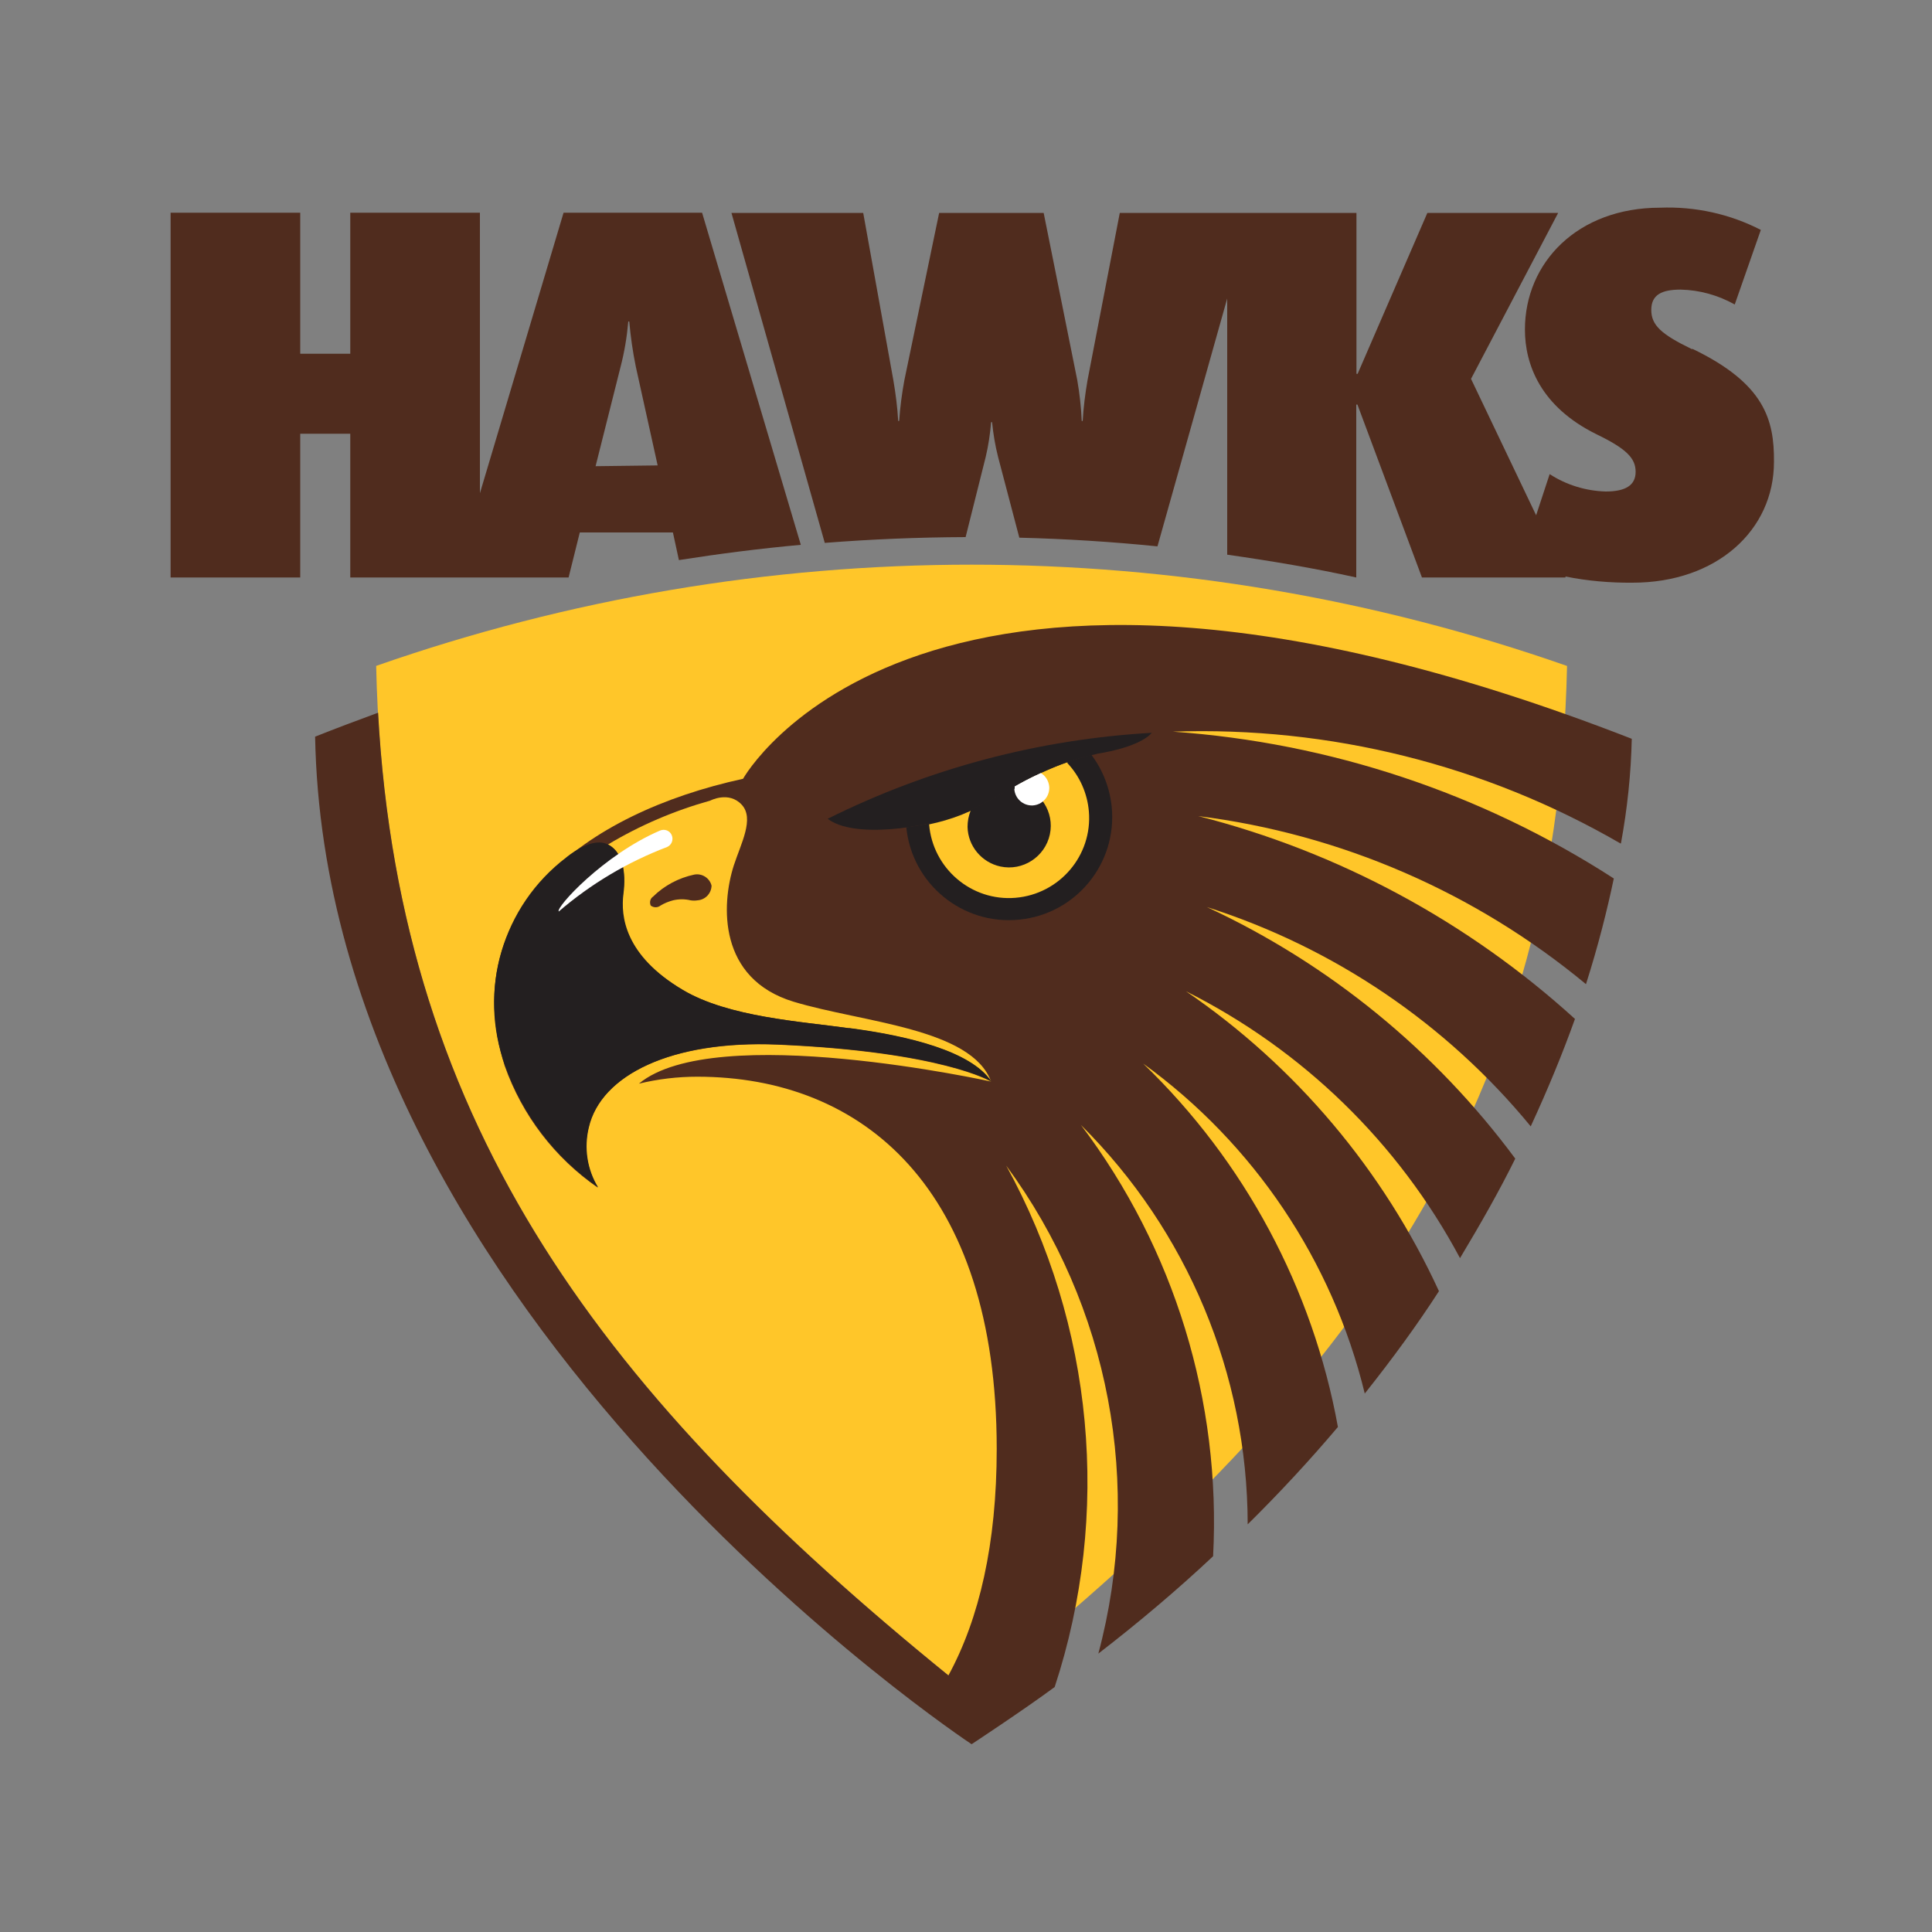 <?xml version="1.0" encoding="UTF-8"?><svg id="Layer_2" xmlns="http://www.w3.org/2000/svg" viewBox="0 0 100 100"><rect x="0" y="0" width="100" height="100" fill="#808080" stroke="none"/><defs><style>.cls-1{fill:#fff;}.cls-2{fill:#502c1e;}.cls-3{fill:#ffc629;}.cls-4{fill:none;}.cls-5{fill:#231f20;}</style></defs><g id="bg"><rect class="cls-4" width="100" height="100"/></g><g id="hawthorn"><g id="Layer_5"><path class="cls-2" d="m36.34,11.01h-7.17l-4.33,14.52v-14.52h-6.71v7.3h-2.59v-7.3h-6.71v18.88h6.71v-7.44h2.59v7.44h11.3l.58-2.33h4.82l.31,1.43c2.1-.33,4.21-.6,6.31-.79l-5.11-17.19Zm-5.51,13.11l1.29-5.13c.2-.77.33-1.55.4-2.35h.05c.07.78.18,1.56.34,2.34l1.13,5.11-3.21.04Z"/><path class="cls-2" d="m87.57,18.07c-1.59-.77-2.1-1.24-2.1-2.03s.55-1.05,1.52-1.05c.98.02,1.94.29,2.8.77l1.35-3.86c-1.61-.83-3.41-1.22-5.21-1.15-4.29,0-7,2.85-7,6.31,0,1.8.8,3.98,3.69,5.41,1.55.75,2.04,1.24,2.04,1.95s-.54,1.02-1.55,1.02c-1.03-.03-2.04-.34-2.9-.9l-.7,2.13-3.37-7.06,4.51-8.59h-6.77l-3.61,8.33h-.06v-8.33h-12.25l-1.67,8.66c-.12.7-.21,1.4-.25,2.11h-.05c-.03-.71-.11-1.41-.23-2.11l-1.74-8.66h-5.41l-1.8,8.66c-.13.7-.22,1.4-.27,2.11h-.05c-.04-.71-.13-1.41-.25-2.11l-1.56-8.66h-6.82l4.83,17.08c2.41-.19,4.83-.29,7.29-.3l1.04-4.15c.14-.59.23-1.2.28-1.8h.05c.06.61.16,1.21.31,1.8l1.1,4.18c2.4.06,4.79.21,7.15.45l3.61-12.83v13.26c2.25.32,4.51.7,6.68,1.18h0v-8.95h.06l3.34,8.95h7.43v-.05c1.14.23,2.31.33,3.47.32,4.35,0,7.32-2.71,7.32-6.25.02-2.2-.5-4.06-4.21-5.85Z"/><path class="cls-3" d="m19.47,34.47h0c.51,23.45,11.73,37.95,30.82,53.22,19.07-15.24,30.31-29.72,30.82-53.22h0c-19.95-6.99-41.69-6.99-61.65,0Z"/><path class="cls-2" d="m83.9,43.65c.33-1.79.52-3.6.56-5.41-36.88-14.37-46,2.07-46,2.07-8.26,1.8-14.84,6.87-12.34,14.85.9,2.56,2.59,4.77,4.82,6.31-.57-.93-.74-2.05-.48-3.11.63-2.71,4.28-4.51,9.77-4.29,8.54.37,11.06,1.91,11.06,1.91,0,0-14.29-3.16-18.22.11.99-.24,2-.36,3.02-.36,8.56,0,15.5,5.76,15.5,19.26,0,4.91-.9,8.79-2.5,11.73-17.68-14.36-28.34-28.23-29.52-49.83-1.09.4-2.18.81-3.26,1.24.56,30.07,33.98,52.15,33.98,52.15,0,0,2.66-1.75,4.3-2.96,2.94-8.96,2.03-18.73-2.51-26.99,5.35,7.26,7.1,16.55,4.77,25.26,2.15-1.66,4.13-3.34,5.94-5.04.42-8.01-2-15.92-6.84-22.32,5.51,5.47,8.62,12.9,8.63,20.67,1.7-1.68,3.25-3.36,4.67-5.04-1.3-7.17-4.83-13.75-10.08-18.81,5.73,4.15,9.8,10.21,11.47,17.08,1.43-1.8,2.71-3.55,3.84-5.3-2.88-6.26-7.4-11.63-13.09-15.52,6.04,3.03,11,7.85,14.18,13.81,1.08-1.8,2.03-3.47,2.86-5.15-4.15-5.6-9.63-10.08-15.96-13.02,6.56,2.09,12.39,6.03,16.76,11.35.9-1.95,1.64-3.75,2.29-5.56-5.54-5.04-12.24-8.65-19.5-10.5,7.38.93,14.34,3.95,20.07,8.7.64-2.01,1.1-3.85,1.44-5.47-6.84-4.42-14.7-7.03-22.82-7.6,8.12-.28,16.15,1.72,23.17,5.79Z"/><path class="cls-3" d="m32.25,46.26c-.16,1.23.06,3.19,3.08,4.98,2.39,1.41,6.13,1.63,8.61,1.98,3.05.4,6.31,1.19,7.36,2.76-1.03-2.77-6.64-3.05-10.22-4.13-3.92-1.19-3.75-5.02-3.1-7.05.37-1.14,1.08-2.43.41-3.15s-1.63-.21-1.63-.21c-1.86.52-3.64,1.28-5.29,2.27.76.39.93,1.45.78,2.55Z"/><path class="cls-2" d="m36.83,45.84c-.1-.4-.5-.65-.9-.57-.8.17-1.54.56-2.13,1.14-.15.1-.19.3-.12.46.15.12.36.12.51,0h0c.2-.12.42-.21.65-.27.3-.07.61-.07.9,0h0c.12.02.25.02.37,0,.4-.03.71-.36.72-.76Z"/><path class="cls-5" d="m49.74,42.13c-.92.33-1.87.57-2.83.69.29,2.93,2.91,5.08,5.85,4.78,2.93-.29,5.08-2.91,4.78-5.85-.1-.97-.46-1.9-1.05-2.68-1.52.38-2.98.99-4.32,1.8-.77.49-1.58.9-2.43,1.24Z"/><path class="cls-3" d="m55.25,39.44c-.89.33-1.75.73-2.57,1.19,1.16.25,1.91,1.4,1.66,2.56-.25,1.16-1.4,1.91-2.56,1.66-.97-.21-1.68-1.06-1.7-2.05,0-.28.05-.57.16-.83l-.49.21c-.54.21-1.09.37-1.66.49.19,2.28,2.19,3.99,4.47,3.8s3.99-2.19,3.8-4.47c-.08-.94-.47-1.82-1.11-2.5v-.05Z"/><path class="cls-1" d="m52.5,40.83c.03.5.45.88.95.86.5-.03.88-.45.86-.95-.02-.3-.18-.58-.44-.73-.58.26-1.05.52-1.35.69,0,.04,0,.08,0,.13Z"/><path class="cls-5" d="m49.74,42.13c.84-.34,1.66-.75,2.43-1.23,1.44-.88,3.01-1.52,4.65-1.89,1.91-.32,2.57-.82,2.8-1.08-5.84.33-11.54,1.84-16.78,4.45,1.34,1.03,5.02.49,6.9-.25Z"/><path class="cls-5" d="m43.95,53.21c3.05.4,6.31,1.19,7.36,2.76,0,0-2.52-1.55-11.06-1.91-5.48-.23-9.14,1.58-9.77,4.29-.26,1.06-.09,2.18.48,3.11-2.23-1.55-3.91-3.76-4.82-6.31-1.41-3.9-.13-8.26,3.17-10.77,0,0,1.21-1.04,2.06-.71s1.05,1.43.9,2.59.06,3.19,3.08,4.98c2.37,1.41,6.12,1.63,8.6,1.98Z"/><path class="cls-1" d="m34.16,42.99c-2.93,1.26-5.41,3.99-5.24,4.19,1.66-1.43,3.56-2.56,5.61-3.34.23-.1.34-.37.24-.61s-.37-.34-.61-.24h0Z"/></g></g></svg>
